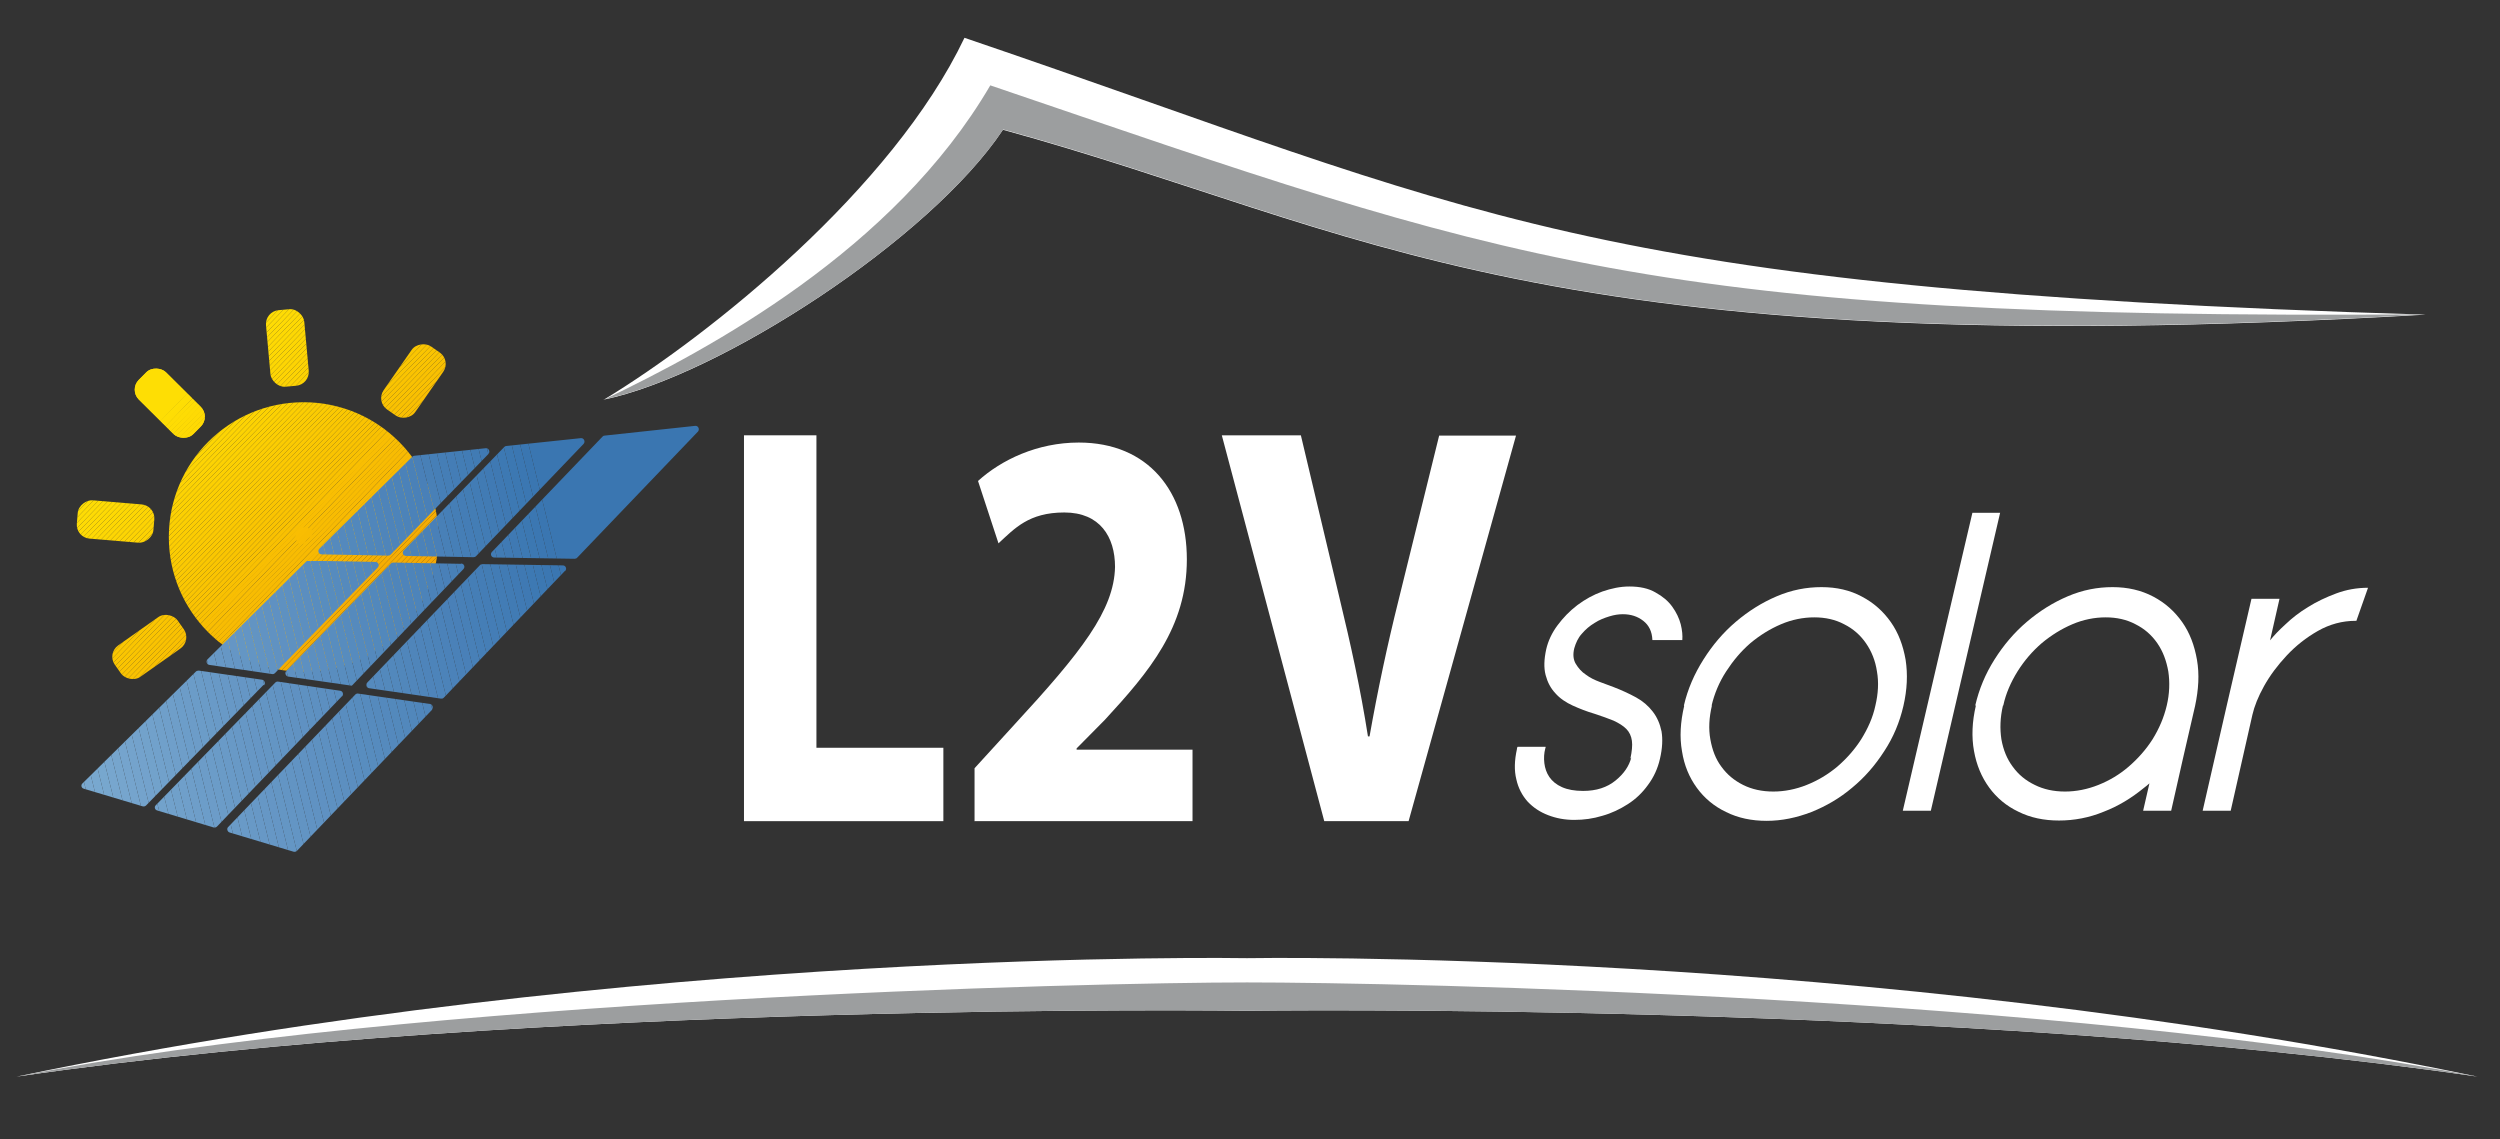<?xml version="1.0" encoding="UTF-8"?>
<svg xmlns="http://www.w3.org/2000/svg" xmlns:xlink="http://www.w3.org/1999/xlink" id="Calque_1" version="1.1" viewBox="0 0 793.7 361.7">
  <rect x="0" y="0" width="793.7" height="361.7" fill="#333333" stroke="none"/>
  <defs>
    <style>
      .st0 {
        fill: #f39a04;
      }

      .st1 {
        fill: #f8b702;
      }

      .st2 {
        fill: #f29904;
      }

      .st3 {
        clip-path: url(#clippath-21);
      }

      .st4 {
        fill: #fedd04;
      }

      .st5 {
        fill: #fbca02;
      }

      .st6 {
        clip-path: url(#clippath-6);
      }

      .st7 {
        clip-path: url(#clippath-7);
      }

      .st8 {
        clip-path: url(#clippath-17);
      }

      .st9 {
        fill: #78a8cf;
      }

      .st10 {
        clip-path: url(#clippath-15);
      }

      .st11 {
        fill: #4b82b9;
      }

      .st12 {
        fill: #f6af02;
      }

      .st13 {
        fill: #fdd703;
      }

      .st14 {
        fill: #6c9cc8;
      }

      .st15 {
        fill: #467fb7;
      }

      .st16 {
        clip-path: url(#clippath-18);
      }

      .st17 {
        clip-path: url(#clippath-4);
      }

      .st18 {
        fill: #5e91c1;
      }

      .st19 {
        fill: #f6b002;
      }

      .st20 {
        fill: #77a6ce;
      }

      .st21 {
        fill: #fac301;
      }

      .st22 {
        fill: #f6b102;
      }

      .st23 {
        fill: #6798c6;
      }

      .st24 {
        fill: #f8b802;
      }

      .st25 {
        fill: #4980b8;
      }

      .st26 {
        fill: #558abd;
      }

      .st27 {
        fill: #fac701;
      }

      .st28 {
        fill: #73a2cc;
      }

      .st29 {
        fill: #fac501;
      }

      .st30 {
        fill: #4880b7;
      }

      .st31 {
        fill: #f7b202;
      }

      .st32 {
        fill: #f29605;
      }

      .st33 {
        fill: #f6ac02;
      }

      .st34 {
        fill: #6f9fca;
      }

      .st35 {
        fill: #76a5cd;
      }

      .st36 {
        clip-path: url(#clippath-9);
      }

      .st37 {
        fill: #5489bd;
      }

      .st38 {
        clip-path: url(#clippath-10);
      }

      .st39 {
        fill: #417bb4;
      }

      .st40 {
        fill: #f29705;
      }

      .st41, .st42 {
        fill: #fff;
      }

      .st43 {
        fill: #6697c5;
      }

      .st44 {
        fill: #f9bd02;
      }

      .st45 {
        fill: #fedb04;
      }

      .st46 {
        fill: #6c9dc9;
      }

      .st47 {
        fill: #f9c101;
      }

      .st48 {
        fill: #7baad0;
      }

      .st49 {
        fill: #9c9e9f;
      }

      .st49, .st42 {
        fill-rule: evenodd;
      }

      .st50 {
        fill: #f5a803;
      }

      .st51 {
        fill: #4a81b8;
      }

      .st52 {
        fill: #457eb6;
      }

      .st53 {
        fill: #578cbe;
      }

      .st54 {
        fill: #fcd202;
      }

      .st55 {
        fill: #3d79b3;
      }

      .st56 {
        fill: #f29505;
      }

      .st57 {
        clip-path: url(#clippath-11);
      }

      .st58 {
        fill: #5288bc;
      }

      .st59 {
        fill: #699ac7;
      }

      .st60 {
        fill: #f3a004;
      }

      .st61 {
        fill: none;
      }

      .st62 {
        fill: #71a1cb;
      }

      .st63 {
        fill: #75a4cd;
      }

      .st64 {
        fill: #f39f04;
      }

      .st65 {
        fill: #6e9ec9;
      }

      .st66 {
        fill: #fdd303;
      }

      .st67 {
        fill: #f8b902;
      }

      .st68 {
        fill: #588dbf;
      }

      .st69 {
        fill: #fcd102;
      }

      .st70 {
        clip-path: url(#clippath-1);
      }

      .st71 {
        fill: #fed903;
      }

      .st72 {
        fill: #5389bc;
      }

      .st73 {
        fill: #f5a903;
      }

      .st74 {
        fill: #fcce02;
      }

      .st75 {
        fill: #f9bf01;
      }

      .st76 {
        fill: #f4a303;
      }

      .st77 {
        clip-path: url(#clippath-5);
      }

      .st78 {
        clip-path: url(#clippath-20);
      }

      .st79 {
        fill: #6b9cc8;
      }

      .st80 {
        fill: #fbc801;
      }

      .st81 {
        clip-path: url(#clippath-8);
      }

      .st82 {
        fill: #f5aa03;
      }

      .st83 {
        fill: #f6ae02;
      }

      .st84 {
        fill: #f7b302;
      }

      .st85 {
        fill: #5f91c2;
      }

      .st86 {
        fill: #f4a503;
      }

      .st87 {
        fill: #f4a204;
      }

      .st88 {
        fill: #70a0ca;
      }

      .st89 {
        fill: #6496c4;
      }

      .st90 {
        fill: #f4a603;
      }

      .st91 {
        fill: #6294c3;
      }

      .st92 {
        fill: #f7b702;
      }

      .st93 {
        clip-path: url(#clippath-3);
      }

      .st94 {
        fill: #6a9bc7;
      }

      .st95 {
        fill: #6193c3;
      }

      .st96 {
        fill: #568bbe;
      }

      .st97 {
        fill: #fac601;
      }

      .st98 {
        fill: #6899c6;
      }

      .st99 {
        clip-path: url(#clippath-12);
      }

      .st100 {
        fill: #f39c04;
      }

      .st101 {
        clip-path: url(#clippath-14);
      }

      .st102 {
        fill: #3c78b2;
      }

      .st103 {
        fill: #f39d04;
      }

      .st104 {
        clip-path: url(#clippath-19);
      }

      .st105 {
        fill: #f39b04;
      }

      .st106 {
        fill: #f39e04;
      }

      .st107 {
        fill: #fbc902;
      }

      .st108 {
        fill: #6596c5;
      }

      .st109 {
        fill: #5c8fc0;
      }

      .st110 {
        fill: #4f85ba;
      }

      .st111 {
        fill: #6395c4;
      }

      .st112 {
        fill: #f9c001;
      }

      .st113 {
        fill: #f8ba02;
      }

      .st114 {
        fill: #5d90c1;
      }

      .st115 {
        fill: #7aa9cf;
      }

      .st116 {
        fill: #3f79b3;
      }

      .st117 {
        fill: #f29905;
      }

      .st118 {
        fill: #fbcc02;
      }

      .st119 {
        fill: #f9be02;
      }

      .st120 {
        fill: #72a2cb;
      }

      .st121 {
        fill: #79a8cf;
      }

      .st122 {
        fill: #598dbf;
      }

      .st123 {
        fill: #447db6;
      }

      .st124 {
        fill: #fac401;
      }

      .st125 {
        fill: #fcd303;
      }

      .st126 {
        fill: #f4a403;
      }

      .st127 {
        fill: #fede04;
      }

      .st128 {
        fill: #427cb5;
      }

      .st129 {
        fill: #5187bb;
      }

      .st130 {
        fill: #4e84ba;
      }

      .st131 {
        fill: #fccd02;
      }

      .st132 {
        fill: #3a76b1;
      }

      .st133 {
        fill: #fedc04;
      }

      .st134 {
        fill: #4d84ba;
      }

      .st135 {
        fill: #74a3cc;
      }

      .st136 {
        fill: #6092c2;
      }

      .st137 {
        fill: #f4a104;
      }

      .st138 {
        fill: #77a7ce;
      }

      .st139 {
        clip-path: url(#clippath-16);
      }

      .st140 {
        fill: #fbcd02;
      }

      .st141 {
        clip-path: url(#clippath-2);
      }

      .st142 {
        fill: #407ab4;
      }

      .st143 {
        fill: #fdd603;
      }

      .st144 {
        fill: #4c83b9;
      }

      .st145 {
        fill: #f7b602;
      }

      .st146 {
        clip-path: url(#clippath-13);
      }

      .st147 {
        fill: #fcd002;
      }

      .st148 {
        fill: #f4a004;
      }

      .st149 {
        fill: #f5ab02;
      }

      .st150 {
        fill: #feda04;
      }

      .st151 {
        fill: #f7b502;
      }

      .st152 {
        fill: #f4a304;
      }

      .st153 {
        fill: #f8bc02;
      }

      .st154 {
        fill: #f9c201;
      }

      .st155 {
        fill: #f5a703;
      }

      .st156 {
        fill: #f29805;
      }

      .st157 {
        fill: #fdd503;
      }

      .st158 {
        fill: #5b8ec0;
      }

      .st159 {
        clip-path: url(#clippath);
      }

      .st160 {
        fill: #f8bb02;
      }

      .st161 {
        fill: #fdd803;
      }

      .st162 {
        fill: #5086bb;
      }

      .st163 {
        fill: #437db5;
      }

      .st164 {
        fill: #fccf02;
      }

      .st165 {
        fill: #fbcb02;
      }

      .st166 {
        fill: #fdd403;
      }

      .st167 {
        fill: #f6ad02;
      }

      .st168 {
        fill: #f7b402;
      }

      .st169 {
        fill: #3b77b2;
      }
    </style>
    <clipPath id="clippath">
      <circle class="st61" cx="96.4" cy="170.5" r="42.8"></circle>
    </clipPath>
    <clipPath id="clippath-1">
      <rect class="st61" x="47.9" y="115.7" width="12.2" height="24.4" rx="4.4" ry="4.4" transform="translate(-74.9 76.2) rotate(-45.2)"></rect>
    </clipPath>
    <clipPath id="clippath-2">
      <circle class="st61" cx="95.7" cy="169.3" r="1.5"></circle>
    </clipPath>
    <clipPath id="clippath-3">
      <rect class="st61" x="85.2" y="98.2" width="12.2" height="24.4" rx="4.4" ry="4.4" transform="translate(-9.7 8.8) rotate(-5.2)"></rect>
    </clipPath>
    <clipPath id="clippath-4">
      <circle class="st61" cx="96.7" cy="168.9" r="1.5"></circle>
    </clipPath>
    <clipPath id="clippath-5">
      <rect class="st61" x="119" y="114.8" width="24.4" height="12.2" rx="4.4" ry="4.4" transform="translate(-42.9 159.7) rotate(-55.2)"></rect>
    </clipPath>
    <clipPath id="clippath-6">
      <circle class="st61" cx="97.7" cy="169.2" r="1.5"></circle>
    </clipPath>
    <clipPath id="clippath-7">
      <rect class="st61" x="35.3" y="199.1" width="24.4" height="12.2" rx="4.4" ry="4.4" transform="translate(-109.7 65.1) rotate(-35.2)"></rect>
    </clipPath>
    <clipPath id="clippath-8">
      <circle class="st61" cx="95.6" cy="171.3" r="1.5"></circle>
    </clipPath>
    <clipPath id="clippath-9">
      <rect class="st61" x="30.6" y="153.2" width="12.2" height="24.4" rx="4.4" ry="4.4" transform="translate(-131.2 188.3) rotate(-85.2)"></rect>
    </clipPath>
    <clipPath id="clippath-10">
      <circle class="st61" cx="95.3" cy="170.3" r="1.5"></circle>
    </clipPath>
    <clipPath id="clippath-11">
      <rect class="st61" x="47.9" y="115.7" width="12.2" height="24.4" rx="4.4" ry="4.4" transform="translate(-74.9 76.2) rotate(-45.2)"></rect>
    </clipPath>
    <clipPath id="clippath-12">
      <circle class="st61" cx="95.7" cy="169.3" r="1.5"></circle>
    </clipPath>
    <clipPath id="clippath-13">
      <path class="st61" d="M83.7,217.4l-37.3,38.3c-.3.3-.7.4-1.1.3l-18.7-5.6c-.8-.2-1-1.2-.4-1.7l36-35.5c.2-.2.6-.3.9-.3l20.1,2.9c.8.1,1.2,1.2.6,1.8Z"></path>
    </clipPath>
    <clipPath id="clippath-14">
      <path class="st61" d="M108.6,221l-39.7,41.4c-.3.3-.7.4-1.1.3l-17.9-5.4c-.8-.2-1-1.2-.4-1.7l37.9-38.9c.2-.2.6-.4.9-.3l19.7,2.9c.8.1,1.2,1.1.6,1.8Z"></path>
    </clipPath>
    <clipPath id="clippath-15">
      <path class="st61" d="M137.3,225.2l-43,44.9c-.3.3-.7.4-1.1.3l-20.3-6.1c-.7-.2-1-1.2-.5-1.7l40.4-42.1c.2-.2.6-.4.9-.3l22.8,3.3c.8.1,1.2,1.1.6,1.8Z"></path>
    </clipPath>
    <clipPath id="clippath-16">
      <path class="st61" d="M179.3,181.3l-38.4,40.2c-.2.2-.6.4-.9.3l-22.8-3.3c-.8-.1-1.2-1.1-.6-1.8l35.8-37.3c.2-.2.5-.3.8-.3l25.5.4c.9,0,1.4,1.1.7,1.8Z"></path>
    </clipPath>
    <clipPath id="clippath-17">
      <path class="st61" d="M146.4,178.9c.9,0,1.4,1.1.7,1.8l-35.4,37h0l-20.2-2.9c-.8-.1-1.2-1.2-.6-1.8l33.2-34.1c.2-.2.5-.3.8-.3l21.5.4Z"></path>
    </clipPath>
    <clipPath id="clippath-18">
      <path class="st61" d="M221.6,137l-38.4,40.1c-.2.2-.5.3-.8.3l-25.5-.4c-.9,0-1.4-1.1-.7-1.8l35.1-36.6c.2-.2.4-.3.6-.3l28.8-3.1c1-.1,1.5,1.1.9,1.8Z"></path>
    </clipPath>
    <clipPath id="clippath-19">
      <path class="st61" d="M185.3,140.9l-34.2,35.7c-.2.2-.5.3-.8.3l-21.4-.4c-.9,0-1.4-1.1-.7-1.8l31.9-32.8c.2-.2.4-.3.6-.3l23.7-2.5c1-.1,1.5,1.1.9,1.8Z"></path>
    </clipPath>
    <clipPath id="clippath-20">
      <path class="st61" d="M155.1,144.1l-31.1,32c-.2.2-.5.3-.8.3l-21.1-.4c-.9,0-1.4-1.1-.7-1.8l29.5-29.2c.2-.2.4-.3.6-.3l22.7-2.4c1-.1,1.5,1.1.9,1.8Z"></path>
    </clipPath>
    <clipPath id="clippath-21">
      <path class="st61" d="M119.9,180.2l-32.6,33.5c-.2.2-.6.4-.9.3l-19.9-2.9c-.9-.1-1.2-1.2-.6-1.8l31.3-31c.2-.2.5-.3.8-.3l21.2.4c.9,0,1.4,1.1.7,1.8Z"></path>
    </clipPath>
  </defs>
  <g id="coeur_L2V">
    <g id="motif">
      <g>
        <g id="Texte">
          <g id="L">
            <path class="st41" d="M236.2,138.2h23v99.2h40.3v23.3h-63.3v-122.4Z"></path>
          </g>
          <g id="_x32_">
            <path class="st41" d="M309.4,260.6v-16.7l12.6-13.8c21.3-23.1,31.7-36.3,32-50.1,0-9.6-4.8-17.3-16.1-17.3s-15.8,5.1-20.9,9.8l-6.5-19.8c7.4-6.7,18.8-12.2,32-12.2,22.1,0,34.3,15.6,34.3,37.1s-11.9,35.6-26,50.9l-9,9.1v.4h36.8v22.7h-69.3Z"></path>
          </g>
          <g id="V">
            <path class="st41" d="M420.4,260.6l-32.5-122.4h25.1l12.3,51.8c3.5,14.5,6.6,28.5,9,43.8h.5c2.6-14.7,5.7-29.2,9.2-43.2l12.9-52.3h24.4l-34.1,122.4h-26.8Z"></path>
          </g>
          <g id="solar">
            <g id="r">
              <path class="st41" d="M747.8,197.1c-4.2,0-8.2,1.1-11.9,3.2-3.7,2.1-7,4.7-9.9,7.8-2.9,3.1-5.3,6.3-7.2,9.7-1.9,3.4-3.1,6.5-3.7,9.1-2.3,10.2-4.6,20.3-6.9,30.5-3.6,0-5.3,0-8.9,0,5.1-22.5,10.3-44.9,15.5-67.3,3.5,0,5.3,0,8.9,0-1.2,5.3-1.8,7.9-3,13.2,1.2-1.5,2.8-3.2,4.9-5.1,2.1-2,4.4-3.8,7.2-5.5,2.7-1.7,5.7-3.1,8.9-4.3,3.2-1.2,6.6-1.8,10.1-1.8-1.5,4.2-2.2,6.3-3.7,10.5Z"></path>
            </g>
            <g id="a">
              <path class="st41" d="M627.1,224c1.2-5.2,3.2-10,6.1-14.6,2.9-4.6,6.3-8.6,10.3-12,4-3.4,8.3-6.1,13-8.1,4.7-2,9.4-2.9,14.2-2.9,4.8,0,9.1,1,12.9,3,3.8,2,6.8,4.7,9.2,8.1,2.4,3.4,3.9,7.4,4.7,12,.8,4.6.5,9.4-.6,14.6-2.6,11.1-5.1,22.2-7.6,33.3-3.6,0-5.3,0-8.9,0,.8-3.5,1.2-5.2,2-8.7-.7.6-1,.9-1.7,1.4-3.9,3.2-8.1,5.8-12.8,7.6-4.6,1.9-9.4,2.8-14.2,2.8s-9.1-.9-12.9-2.8c-3.8-1.8-6.9-4.4-9.3-7.7-2.4-3.3-4-7.1-4.8-11.6-.8-4.4-.6-9.3.6-14.4ZM635.9,224c-.9,3.8-1,7.4-.5,10.7.6,3.4,1.8,6.3,3.6,8.7,1.8,2.5,4.1,4.4,7,5.8,2.8,1.4,6,2.1,9.6,2.1,3.5,0,7.1-.7,10.6-2.1,3.5-1.4,6.7-3.3,9.6-5.8,2.9-2.5,5.5-5.4,7.6-8.7,2.1-3.4,3.6-6.9,4.5-10.7.9-3.8,1-7.4.5-10.8-.6-3.4-1.7-6.4-3.5-9-1.8-2.6-4.1-4.6-6.9-6-2.8-1.5-6-2.2-9.5-2.2-3.5,0-7.1.7-10.6,2.2-3.5,1.5-6.7,3.5-9.7,6-3,2.6-5.5,5.5-7.7,9-2.1,3.4-3.7,7-4.5,10.8Z"></path>
            </g>
            <g id="l">
              <path class="st41" d="M626.2,162.8h8.8c-7.3,31.5-14.7,63-22,94.6-3.6,0-5.3,0-8.9,0,7.3-31.5,14.7-63,22.1-94.6Z"></path>
            </g>
            <g id="o">
              <path class="st41" d="M534.6,224c1.2-5.2,3.3-10,6.2-14.6,2.9-4.6,6.3-8.6,10.3-12,4-3.4,8.3-6.1,13-8.1,4.7-2,9.4-2.9,14.2-2.9,4.8,0,9.1,1,12.8,3,3.8,2,6.8,4.7,9.2,8.1,2.4,3.4,3.9,7.4,4.7,12,.7,4.6.5,9.4-.7,14.6-1.2,5.2-3.2,10-6.1,14.4-2.9,4.5-6.2,8.3-10.2,11.6-3.9,3.3-8.2,5.8-12.9,7.7-4.7,1.8-9.4,2.8-14.2,2.8s-9.1-.9-12.9-2.8c-3.8-1.8-6.9-4.4-9.3-7.7-2.4-3.3-4-7.1-4.7-11.6-.8-4.5-.5-9.3.7-14.4ZM543.5,224c-.9,3.8-1.1,7.4-.5,10.7.6,3.4,1.7,6.3,3.5,8.7,1.8,2.5,4.1,4.4,6.9,5.8,2.8,1.4,6,2.1,9.6,2.1,3.5,0,7.1-.7,10.6-2.1,3.5-1.4,6.7-3.3,9.7-5.8,2.9-2.5,5.5-5.4,7.6-8.7,2.1-3.4,3.7-6.9,4.5-10.7.9-3.8,1.1-7.4.5-10.8-.5-3.4-1.7-6.4-3.5-9-1.8-2.6-4.1-4.6-6.9-6-2.8-1.5-6-2.2-9.5-2.2-3.5,0-7.1.7-10.6,2.2-3.5,1.5-6.7,3.5-9.7,6-3,2.6-5.5,5.6-7.7,9-2.2,3.4-3.7,7-4.6,10.8Z"></path>
            </g>
            <g id="s">
              <path class="st41" d="M517.6,240.9c.5-2.3.7-4.2.5-5.7-.2-1.5-.8-2.8-1.8-3.8-1-1-2.3-1.8-4-2.6-1.7-.7-3.7-1.4-6.1-2.2-2.4-.7-4.7-1.6-6.9-2.6-2.2-1-4.1-2.3-5.5-3.9-1.5-1.6-2.5-3.5-3.1-5.8-.6-2.3-.5-5,.2-8.2.6-2.6,1.8-5.2,3.6-7.6,1.8-2.4,3.8-4.5,6.3-6.4,2.4-1.8,5.1-3.3,7.9-4.3,2.9-1,5.7-1.6,8.6-1.6,3.3,0,6.1.6,8.3,1.9,2.2,1.2,4,2.7,5.3,4.5,1.3,1.8,2.2,3.7,2.7,5.6.5,2,.6,3.6.5,5-3.8,0-5.7,0-9.5,0-.1-2.7-1.1-4.7-2.9-6.1-1.8-1.4-3.9-2.1-6.5-2.1-1.3,0-2.7.2-4.3.7-1.6.5-3.2,1.1-4.7,2.1-1.5.9-2.8,2-4,3.4-1.2,1.3-1.9,2.9-2.4,4.6-.5,2-.3,3.7.5,5,.8,1.3,1.8,2.5,3.2,3.4,1.3,1,2.8,1.7,4.4,2.3,1.6.6,3,1.1,4.3,1.6,2.6,1,5,2.1,7.2,3.3,2.2,1.2,3.9,2.7,5.3,4.5,1.4,1.8,2.3,3.9,2.8,6.3.4,2.4.3,5.3-.5,8.7-.7,3.1-2,5.9-3.8,8.3-1.8,2.5-3.9,4.5-6.4,6.1-2.5,1.6-5.2,2.9-8.1,3.7-2.9.9-5.9,1.3-8.9,1.3s-5.7-.5-8.3-1.5c-2.6-1-4.7-2.4-6.5-4.3-1.7-1.9-3-4.3-3.6-7.1-.7-2.8-.6-6,.2-9.6,0-.3,0-.4.2-.7,3.5,0,5.3,0,8.9,0,0,.2,0,.3-.1.5-.4,1.5-.5,3.1-.3,4.7.2,1.6.7,3.1,1.6,4.4.9,1.3,2.2,2.4,4,3.2,1.8.8,4,1.2,6.7,1.2,4.2,0,7.6-1.1,10.3-3.3,2.7-2.2,4.3-4.6,5-7.3Z"></path>
            </g>
          </g>
        </g>
        <g id="Trait">
          <path class="st42" d="M191.7,126.9c33.8-20.5,91.7-67,114.5-114.9,164,55.8,194.2,79.6,463.8,87.9-283,16.5-337-27.3-451.6-58.7-23,34.7-90,78.1-126.8,85.7Z"></path>
          <path class="st49" d="M191.7,126.9c33.3-15.9,92.1-47.4,122.7-99.8,164,55.8,208.8,74.5,455.7,72.7-283,16.5-337-27.3-451.6-58.7-23,34.7-90,78.1-126.8,85.7Z"></path>
        </g>
        <g id="Toit">
          <path class="st42" d="M395.9,304.2s-194.1-3.5-390.6,37.6c164.9-24.1,390.6-20.9,390.6-20.9,0,0,225.7-3.2,390.6,20.9-196.6-41.1-390.6-37.6-390.6-37.6Z"></path>
          <path class="st49" d="M395.9,311.9c-49.2,0-265.3,5.1-390.6,29.9,164.9-24.1,390.6-20.9,390.6-20.9,0,0,225.7-3.2,390.6,20.9-132.2-25.5-341.4-29.9-390.6-29.9Z"></path>
        </g>
        <g id="Logo">
          <g id="Soleil">
            <g class="st159">
              <polygon class="st127" points="57.9 127.7 53.6 132.2 53.6 127.7 57.9 127.7"></polygon>
              <polygon class="st127" points="59.6 127.7 53.6 133.8 53.6 132.2 57.9 127.7 59.6 127.7"></polygon>
              <polygon class="st4" points="61.2 127.7 53.6 135.5 53.6 133.8 59.6 127.7 61.2 127.7"></polygon>
              <polygon class="st133" points="62.8 127.7 53.6 137.1 53.6 135.5 61.2 127.7 62.8 127.7"></polygon>
              <polygon class="st133" points="64.4 127.7 53.6 138.8 53.6 137.1 62.8 127.7 64.4 127.7"></polygon>
              <polygon class="st45" points="66 127.7 53.6 140.4 53.6 138.8 64.4 127.7 66 127.7"></polygon>
              <polygon class="st150" points="67.6 127.7 53.6 142.1 53.6 140.4 66 127.7 67.6 127.7"></polygon>
              <polygon class="st150" points="69.2 127.7 53.6 143.8 53.6 142.1 67.6 127.7 69.2 127.7"></polygon>
              <polygon class="st71" points="70.8 127.7 53.6 145.4 53.6 143.8 69.2 127.7 70.8 127.7"></polygon>
              <polygon class="st71" points="72.4 127.7 53.6 147.1 53.6 145.4 70.8 127.7 72.4 127.7"></polygon>
              <polygon class="st161" points="74 127.7 53.6 148.7 53.6 147.1 72.4 127.7 74 127.7"></polygon>
              <polygon class="st13" points="75.6 127.7 53.6 150.4 53.6 148.7 74 127.7 75.6 127.7"></polygon>
              <polygon class="st13" points="77.2 127.7 53.6 152 53.6 150.4 75.6 127.7 77.2 127.7"></polygon>
              <polygon class="st143" points="78.8 127.7 53.6 153.7 53.6 152 77.2 127.7 78.8 127.7"></polygon>
              <polygon class="st157" points="80.4 127.7 53.6 155.3 53.6 153.7 78.8 127.7 80.4 127.7"></polygon>
              <polygon class="st157" points="82 127.7 53.6 157 53.6 155.3 80.4 127.7 82 127.7"></polygon>
              <polygon class="st166" points="83.6 127.7 53.6 158.7 53.6 157 82 127.7 83.6 127.7"></polygon>
              <polygon class="st66" points="85.2 127.7 53.6 160.3 53.6 158.7 83.6 127.7 85.2 127.7"></polygon>
              <polygon class="st125" points="86.8 127.7 53.6 162 53.6 160.3 85.2 127.7 86.8 127.7"></polygon>
              <polygon class="st54" points="88.4 127.7 53.6 163.6 53.6 162 86.8 127.7 88.4 127.7"></polygon>
              <polygon class="st69" points="90 127.7 53.6 165.3 53.6 163.6 88.4 127.7 90 127.7"></polygon>
              <polygon class="st69" points="91.7 127.7 53.6 166.9 53.6 165.3 90 127.7 91.7 127.7"></polygon>
              <polygon class="st147" points="93.3 127.7 53.6 168.6 53.6 166.9 91.7 127.7 93.3 127.7"></polygon>
              <polygon class="st164" points="94.9 127.7 53.6 170.2 53.6 168.6 93.3 127.7 94.9 127.7"></polygon>
              <polygon class="st164" points="96.5 127.7 53.6 171.9 53.6 170.2 94.9 127.7 96.5 127.7"></polygon>
              <polygon class="st74" points="98.1 127.7 53.6 173.6 53.6 171.9 96.5 127.7 98.1 127.7"></polygon>
              <polygon class="st131" points="99.7 127.7 53.6 175.2 53.6 173.6 98.1 127.7 99.7 127.7"></polygon>
              <polygon class="st140" points="101.3 127.7 53.6 176.9 53.6 175.2 99.7 127.7 101.3 127.7"></polygon>
              <polygon class="st118" points="102.9 127.7 53.6 178.5 53.6 176.9 101.3 127.7 102.9 127.7"></polygon>
              <polygon class="st165" points="104.5 127.7 53.6 180.2 53.6 178.5 102.9 127.7 104.5 127.7"></polygon>
              <polygon class="st165" points="106.1 127.7 53.6 181.8 53.6 180.2 104.5 127.7 106.1 127.7"></polygon>
              <polygon class="st5" points="107.7 127.7 53.6 183.5 53.6 181.8 106.1 127.7 107.7 127.7"></polygon>
              <polygon class="st107" points="109.3 127.7 53.6 185.2 53.6 183.5 107.7 127.7 109.3 127.7"></polygon>
              <polygon class="st107" points="110.9 127.7 53.6 186.8 53.6 185.2 109.3 127.7 110.9 127.7"></polygon>
              <polygon class="st80" points="112.5 127.7 53.6 188.5 53.6 186.8 110.9 127.7 112.5 127.7"></polygon>
              <polygon class="st27" points="114.1 127.7 53.6 190.1 53.6 188.5 112.5 127.7 114.1 127.7"></polygon>
              <polygon class="st27" points="115.7 127.7 53.6 191.8 53.6 190.1 114.1 127.7 115.7 127.7"></polygon>
              <polygon class="st97" points="117.3 127.7 53.6 193.4 53.6 191.8 115.7 127.7 117.3 127.7"></polygon>
              <polygon class="st29" points="118.9 127.7 53.6 195.1 53.6 193.4 117.3 127.7 118.9 127.7"></polygon>
              <polygon class="st29" points="120.5 127.7 53.6 196.7 53.6 195.1 118.9 127.7 120.5 127.7"></polygon>
              <polygon class="st124" points="122.2 127.7 53.6 198.4 53.6 196.7 120.5 127.7 122.2 127.7"></polygon>
              <polygon class="st21" points="123.8 127.7 53.6 200.1 53.6 198.4 122.2 127.7 123.8 127.7"></polygon>
              <polygon class="st21" points="125.4 127.7 53.6 201.7 53.6 200.1 123.8 127.7 125.4 127.7"></polygon>
              <polygon class="st154" points="127 127.7 54.1 202.9 53.6 202.4 53.6 201.7 125.4 127.7 127 127.7"></polygon>
              <polygon class="st47" points="128 127.7 128.3 128 54.9 203.7 54.1 202.9 127 127.7 128 127.7"></polygon>
              <rect class="st47" x="39.3" y="165.7" width="105.4" height="1.2" transform="translate(-91.4 116.6) rotate(-45.9)"></rect>
              <rect class="st112" x="40.1" y="166.5" width="105.4" height="1.2" transform="translate(-91.7 117.4) rotate(-45.9)"></rect>
              <rect class="st75" x="41" y="167.3" width="105.4" height="1.2" transform="translate(-92 118.3) rotate(-45.9)"></rect>
              <rect class="st119" x="41.8" y="168.1" width="105.4" height="1.2" transform="translate(-92.4 119.1) rotate(-45.9)"></rect>
              <rect class="st119" x="42.6" y="168.9" width="105.4" height="1.2" transform="translate(-92.7 119.9) rotate(-45.9)"></rect>
              <rect class="st44" x="43.4" y="169.7" width="105.4" height="1.2" transform="translate(-93 120.8) rotate(-45.9)"></rect>
              <rect class="st153" x="44.3" y="170.5" width="105.4" height="1.2" transform="translate(-93.3 121.6) rotate(-45.9)"></rect>
              <rect class="st153" x="45.1" y="171.3" width="105.4" height="1.2" transform="translate(-93.7 122.5) rotate(-45.9)"></rect>
              <rect class="st160" x="45.9" y="172.1" width="105.4" height="1.2" transform="translate(-94 123.3) rotate(-45.9)"></rect>
              <rect class="st113" x="46.7" y="172.9" width="105.4" height="1.2" transform="translate(-94.3 124.1) rotate(-45.9)"></rect>
              <rect class="st113" x="47.6" y="173.7" width="105.4" height="1.2" transform="translate(-94.6 125) rotate(-45.9)"></rect>
              <rect class="st67" x="48.4" y="174.5" width="105.4" height="1.2" transform="translate(-95 125.8) rotate(-45.9)"></rect>
              <polygon class="st24" points="138.2 137.6 139 138.4 66.4 213.3 64.9 213.3 64.8 213.3 138.2 137.6"></polygon>
              <polygon class="st1" points="139 138.4 139.2 138.6 139.2 139.9 68 213.3 66.4 213.3 139 138.4"></polygon>
              <polygon class="st92" points="139.2 141.5 69.6 213.3 68 213.3 139.2 139.9 139.2 141.5"></polygon>
              <polygon class="st145" points="139.2 143.2 71.2 213.3 69.6 213.3 139.2 141.5 139.2 143.2"></polygon>
              <polygon class="st151" points="139.2 144.8 72.8 213.3 71.2 213.3 139.2 143.2 139.2 144.8"></polygon>
              <polygon class="st151" points="139.2 146.5 74.4 213.3 72.8 213.3 139.2 144.8 139.2 146.5"></polygon>
              <polygon class="st168" points="139.2 148.1 76 213.3 74.4 213.3 139.2 146.5 139.2 148.1"></polygon>
              <polygon class="st84" points="139.2 149.8 77.7 213.3 76 213.3 139.2 148.1 139.2 149.8"></polygon>
              <polygon class="st31" points="139.2 151.5 79.3 213.3 77.7 213.3 139.2 149.8 139.2 151.5"></polygon>
              <polygon class="st31" points="139.2 153.1 80.9 213.3 79.3 213.3 139.2 151.5 139.2 153.1"></polygon>
              <polygon class="st22" points="139.2 154.8 82.5 213.3 80.9 213.3 139.2 153.1 139.2 154.8"></polygon>
              <polygon class="st19" points="139.2 156.4 84.1 213.3 82.5 213.3 139.2 154.8 139.2 156.4"></polygon>
              <polygon class="st19" points="139.2 158.1 85.7 213.3 84.1 213.3 139.2 156.4 139.2 158.1"></polygon>
              <polygon class="st12" points="139.2 159.7 87.3 213.3 85.7 213.3 139.2 158.1 139.2 159.7"></polygon>
              <polygon class="st83" points="139.2 161.4 88.9 213.3 87.3 213.3 139.2 159.7 139.2 161.4"></polygon>
              <polygon class="st167" points="139.2 163 90.5 213.3 88.9 213.3 139.2 161.4 139.2 163"></polygon>
              <polygon class="st167" points="139.2 164.7 92.1 213.3 90.5 213.3 139.2 163 139.2 164.7"></polygon>
              <polygon class="st33" points="139.2 166.4 93.7 213.3 92.1 213.3 139.2 164.7 139.2 166.4"></polygon>
              <polygon class="st149" points="139.2 168 95.3 213.3 93.7 213.3 139.2 166.4 139.2 168"></polygon>
              <polygon class="st82" points="139.2 169.7 96.9 213.3 95.3 213.3 139.2 168 139.2 169.7"></polygon>
              <polygon class="st82" points="139.2 171.3 98.5 213.3 96.9 213.3 139.2 169.7 139.2 171.3"></polygon>
              <polygon class="st73" points="139.2 173 100.1 213.3 98.5 213.3 139.2 171.3 139.2 173"></polygon>
              <polygon class="st50" points="139.2 174.6 101.7 213.3 100.1 213.3 139.2 173 139.2 174.6"></polygon>
              <polygon class="st155" points="139.2 176.3 103.3 213.3 101.7 213.3 139.2 174.6 139.2 176.3"></polygon>
              <polygon class="st155" points="139.2 177.9 104.9 213.3 103.3 213.3 139.2 176.3 139.2 177.9"></polygon>
              <polygon class="st90" points="139.2 179.6 106.5 213.3 104.9 213.3 139.2 177.9 139.2 179.6"></polygon>
              <polygon class="st86" points="139.2 181.3 108.1 213.3 106.5 213.3 139.2 179.6 139.2 181.3"></polygon>
              <polygon class="st126" points="139.2 182.9 109.8 213.3 108.1 213.3 139.2 181.3 139.2 182.9"></polygon>
              <polygon class="st76" points="139.2 184.6 111.4 213.3 109.8 213.3 139.2 182.9 139.2 184.6"></polygon>
              <polygon class="st152" points="139.2 186.2 113 213.3 111.4 213.3 139.2 184.6 139.2 186.2"></polygon>
              <polygon class="st87" points="139.2 187.9 114.6 213.3 113 213.3 139.2 186.2 139.2 187.9"></polygon>
              <polygon class="st137" points="139.2 189.5 116.2 213.3 114.6 213.3 139.2 187.9 139.2 189.5"></polygon>
              <polygon class="st148" points="139.2 191.2 117.8 213.3 116.2 213.3 139.2 189.5 139.2 191.2"></polygon>
              <polygon class="st60" points="139.2 192.8 119.4 213.3 117.8 213.3 139.2 191.2 139.2 192.8"></polygon>
              <polygon class="st64" points="139.2 194.5 121 213.3 119.4 213.3 139.2 192.8 139.2 194.5"></polygon>
              <polygon class="st106" points="139.2 196.2 122.6 213.3 121 213.3 139.2 194.5 139.2 196.2"></polygon>
              <polygon class="st103" points="139.2 197.8 124.2 213.3 122.6 213.3 139.2 196.2 139.2 197.8"></polygon>
              <polygon class="st103" points="139.2 199.5 125.8 213.3 124.2 213.3 139.2 197.8 139.2 199.5"></polygon>
              <polygon class="st100" points="139.2 201.1 127.4 213.3 125.8 213.3 139.2 199.5 139.2 201.1"></polygon>
              <polygon class="st105" points="139.2 202.8 129 213.3 127.4 213.3 139.2 201.1 139.2 202.8"></polygon>
              <polygon class="st0" points="139.2 204.4 130.6 213.3 129 213.3 139.2 202.8 139.2 204.4"></polygon>
              <polygon class="st2" points="139.2 206.1 132.2 213.3 130.6 213.3 139.2 204.4 139.2 206.1"></polygon>
              <polygon class="st117" points="139.2 207.7 133.8 213.3 132.2 213.3 139.2 206.1 139.2 207.7"></polygon>
              <polygon class="st156" points="139.2 209.4 135.4 213.3 133.8 213.3 139.2 207.7 139.2 209.4"></polygon>
              <polygon class="st40" points="139.2 211.1 137 213.3 135.4 213.3 139.2 209.4 139.2 211.1"></polygon>
              <polygon class="st32" points="139.2 212.7 138.6 213.3 137 213.3 139.2 211.1 139.2 212.7"></polygon>
              <polygon class="st56" points="138.6 213.3 139.2 212.7 139.2 213.3 138.6 213.3"></polygon>
            </g>
            <g>
              <g>
                <g class="st70">
                  <polygon class="st127" points="58.9 116.4 63.4 120.8 47.1 137.6 42.4 133.1 42.4 116.4 58.9 116.4"></polygon>
                  <rect class="st127" x="43.9" y="129" width="23.5" height="1.2" transform="translate(-76.1 79.4) rotate(-45.9)"></rect>
                  <rect class="st4" x="44.8" y="129.8" width="23.5" height="1.2" transform="translate(-76.5 80.2) rotate(-45.9)"></rect>
                  <polygon class="st133" points="65.1 122.4 65.6 122.9 65.6 123.5 50.1 139.5 49 139.5 48.8 139.2 65.1 122.4"></polygon>
                  <polygon class="st133" points="65.6 125.2 51.7 139.5 50.1 139.5 65.6 123.5 65.6 125.2"></polygon>
                  <polygon class="st45" points="65.6 126.8 53.3 139.5 51.7 139.5 65.6 125.2 65.6 126.8"></polygon>
                  <polygon class="st150" points="65.6 128.5 54.9 139.5 53.3 139.5 65.6 126.8 65.6 128.5"></polygon>
                  <polygon class="st150" points="65.6 130.2 56.5 139.5 54.9 139.5 65.6 128.5 65.6 130.2"></polygon>
                  <polygon class="st71" points="65.6 131.8 58.1 139.5 56.5 139.5 65.6 130.2 65.6 131.8"></polygon>
                  <polygon class="st71" points="65.6 133.5 59.7 139.5 58.1 139.5 65.6 131.8 65.6 133.5"></polygon>
                  <polygon class="st161" points="65.6 135.1 61.3 139.5 59.7 139.5 65.6 133.5 65.6 135.1"></polygon>
                  <polygon class="st13" points="65.6 136.8 62.9 139.5 61.3 139.5 65.6 135.1 65.6 136.8"></polygon>
                  <polygon class="st13" points="65.6 138.4 64.5 139.5 62.9 139.5 65.6 136.8 65.6 138.4"></polygon>
                  <polygon class="st143" points="64.5 139.5 65.6 138.4 65.6 139.5 64.5 139.5"></polygon>
                </g>
                <g class="st141">
                  <polygon class="st119" points="95 167.7 94 168.7 94 167.7 95 167.7"></polygon>
                  <polygon class="st119" points="96.6 167.7 94 170.3 94 168.7 95 167.7 96.6 167.7"></polygon>
                  <polygon class="st44" points="97.4 168.5 95 171 94 171 94 170.3 96.6 167.7 97.4 167.7 97.4 168.5"></polygon>
                  <polygon class="st153" points="97.4 170.2 96.6 171 95 171 97.4 168.5 97.4 170.2"></polygon>
                  <polygon class="st153" points="96.6 171 97.4 170.2 97.4 171 96.6 171"></polygon>
                </g>
              </g>
              <g>
                <g class="st93">
                  <polygon class="st127" points="85.7 97.8 84.3 99.3 84.3 97.8 85.7 97.8"></polygon>
                  <polygon class="st127" points="87.3 97.8 84.3 100.9 84.3 99.3 85.7 97.8 87.3 97.8"></polygon>
                  <polygon class="st4" points="88.9 97.8 84.3 102.6 84.3 100.9 87.3 97.8 88.9 97.8"></polygon>
                  <polygon class="st133" points="90.5 97.8 84.3 104.2 84.3 102.6 88.9 97.8 90.5 97.8"></polygon>
                  <polygon class="st133" points="92.1 97.8 84.3 105.9 84.3 104.2 90.5 97.8 92.1 97.8"></polygon>
                  <polygon class="st45" points="93.7 97.8 84.3 107.6 84.3 105.9 92.1 97.8 93.7 97.8"></polygon>
                  <polygon class="st150" points="95.3 97.8 84.3 109.2 84.3 107.6 93.7 97.8 95.3 97.8"></polygon>
                  <polygon class="st150" points="96.9 97.8 84.3 110.9 84.3 109.2 95.3 97.8 96.9 97.8"></polygon>
                  <polygon class="st71" points="98.3 98.1 84.3 112.5 84.3 110.9 96.9 97.8 98.3 97.8 98.3 98.1"></polygon>
                  <polygon class="st71" points="98.3 99.7 84.3 114.2 84.3 112.5 98.3 98.1 98.3 99.7"></polygon>
                  <polygon class="st161" points="98.3 101.4 84.3 115.8 84.3 114.2 98.3 99.7 98.3 101.4"></polygon>
                  <polygon class="st13" points="98.3 103 84.3 117.5 84.3 115.8 98.3 101.4 98.3 103"></polygon>
                  <polygon class="st13" points="98.3 104.7 84.3 119.1 84.3 117.5 98.3 103 98.3 104.7"></polygon>
                  <polygon class="st143" points="98.3 106.3 84.3 120.8 84.3 119.1 98.3 104.7 98.3 106.3"></polygon>
                  <polygon class="st157" points="98.3 108 84.3 122.5 84.3 120.8 98.3 106.3 98.3 108"></polygon>
                  <polygon class="st157" points="98.3 109.6 85.4 122.9 84.3 122.9 84.3 122.5 98.3 108 98.3 109.6"></polygon>
                  <polygon class="st166" points="98.3 111.3 87.1 122.9 85.4 122.9 98.3 109.6 98.3 111.3"></polygon>
                  <polygon class="st66" points="98.3 113 88.7 122.9 87.1 122.9 98.3 111.3 98.3 113"></polygon>
                  <polygon class="st125" points="98.3 114.6 90.3 122.9 88.7 122.9 98.3 113 98.3 114.6"></polygon>
                  <polygon class="st54" points="98.3 116.3 91.9 122.9 90.3 122.9 98.3 114.6 98.3 116.3"></polygon>
                  <polygon class="st69" points="98.3 117.9 93.5 122.9 91.9 122.9 98.3 116.3 98.3 117.9"></polygon>
                  <polygon class="st69" points="98.3 119.6 95.1 122.9 93.5 122.9 98.3 117.9 98.3 119.6"></polygon>
                  <polygon class="st147" points="98.3 121.2 96.7 122.9 95.1 122.9 98.3 119.6 98.3 121.2"></polygon>
                  <polygon class="st164" points="98.3 122.9 98.3 122.9 96.7 122.9 98.3 121.2 98.3 122.9"></polygon>
                  <polygon class="st164" points="98.3 122.9 98.3 122.9 98.3 122.9 98.3 122.9"></polygon>
                </g>
                <g class="st17">
                  <polygon class="st119" points="95.4 167.3 95.1 167.6 95.1 167.3 95.4 167.3"></polygon>
                  <polygon class="st119" points="97 167.3 95.1 169.3 95.1 167.6 95.4 167.3 97 167.3"></polygon>
                  <polygon class="st44" points="98.3 167.6 95.5 170.5 95.1 170.5 95.1 169.3 97 167.3 98.3 167.3 98.3 167.6"></polygon>
                  <polygon class="st153" points="98.3 169.3 97.1 170.5 95.5 170.5 98.3 167.6 98.3 169.3"></polygon>
                  <polygon class="st153" points="97.1 170.5 98.3 169.3 98.3 170.5 97.1 170.5"></polygon>
                </g>
              </g>
              <g>
                <g class="st77">
                  <polygon class="st165" points="121.9 108.5 120.3 110.1 120.3 108.5 121.9 108.5"></polygon>
                  <polygon class="st165" points="123.5 108.5 120.3 111.8 120.3 110.1 121.9 108.5 123.5 108.5"></polygon>
                  <polygon class="st5" points="125.1 108.5 120.3 113.4 120.3 111.8 123.5 108.5 125.1 108.5"></polygon>
                  <polygon class="st107" points="126.7 108.5 120.3 115.1 120.3 113.4 125.1 108.5 126.7 108.5"></polygon>
                  <polygon class="st107" points="128.3 108.5 120.3 116.7 120.3 115.1 126.7 108.5 128.3 108.5"></polygon>
                  <polygon class="st80" points="129.9 108.5 120.3 118.4 120.3 116.7 128.3 108.5 129.9 108.5"></polygon>
                  <polygon class="st27" points="131.5 108.5 120.3 120 120.3 118.4 129.9 108.5 131.5 108.5"></polygon>
                  <polygon class="st27" points="133.1 108.5 120.3 121.7 120.3 120 131.5 108.5 133.1 108.5"></polygon>
                  <polygon class="st97" points="134.7 108.5 120.3 123.4 120.3 121.7 133.1 108.5 134.7 108.5"></polygon>
                  <polygon class="st29" points="136.4 108.5 120.3 125 120.3 123.4 134.7 108.5 136.4 108.5"></polygon>
                  <polygon class="st29" points="138 108.5 120.3 126.7 120.3 125 136.4 108.5 138 108.5"></polygon>
                  <polygon class="st124" points="139.6 108.5 120.3 128.3 120.3 126.7 138 108.5 139.6 108.5"></polygon>
                  <polygon class="st21" points="141.2 108.5 120.3 130 120.3 128.3 139.6 108.5 141.2 108.5"></polygon>
                  <polygon class="st21" points="142 109.2 120.3 131.6 120.3 130 141.2 108.5 142 108.5 142 109.2"></polygon>
                  <polygon class="st154" points="142 110.9 120.3 133.3 120.3 133.3 120.3 131.6 142 109.2 142 110.9"></polygon>
                  <polygon class="st47" points="142 112.5 121.9 133.3 120.3 133.3 142 110.9 142 112.5"></polygon>
                  <polygon class="st47" points="142 114.2 123.6 133.3 121.9 133.3 142 112.5 142 114.2"></polygon>
                  <polygon class="st112" points="142 115.9 125.2 133.3 123.6 133.3 142 114.2 142 115.9"></polygon>
                  <polygon class="st75" points="142 117.5 126.8 133.3 125.2 133.3 142 115.9 142 117.5"></polygon>
                  <polygon class="st119" points="142 119.2 128.4 133.3 126.8 133.3 142 117.5 142 119.2"></polygon>
                  <polygon class="st119" points="142 120.8 130 133.3 128.4 133.3 142 119.2 142 120.8"></polygon>
                  <polygon class="st44" points="142 122.5 131.6 133.3 130 133.3 142 120.8 142 122.5"></polygon>
                  <polygon class="st153" points="142 124.1 133.2 133.3 131.6 133.3 142 122.5 142 124.1"></polygon>
                  <polygon class="st153" points="142 125.8 134.8 133.3 133.2 133.3 142 124.1 142 125.8"></polygon>
                  <polygon class="st160" points="142 127.4 136.4 133.3 134.8 133.3 142 125.8 142 127.4"></polygon>
                  <polygon class="st113" points="142 129.1 138 133.3 136.4 133.3 142 127.4 142 129.1"></polygon>
                  <polygon class="st113" points="142 130.8 139.6 133.3 138 133.3 142 129.1 142 130.8"></polygon>
                  <polygon class="st67" points="142 132.4 141.2 133.3 139.6 133.3 142 130.8 142 132.4"></polygon>
                  <polygon class="st24" points="141.2 133.3 142 132.4 142 133.3 141.2 133.3"></polygon>
                </g>
                <g class="st6">
                  <polygon class="st119" points="96.9 167.4 95.9 168.4 95.9 167.4 96.9 167.4"></polygon>
                  <polygon class="st44" points="98.5 167.4 95.9 170 95.9 168.4 96.9 167.4 98.5 167.4"></polygon>
                  <polygon class="st153" points="99.4 168.1 96.7 170.9 95.9 170.9 95.9 170 98.5 167.4 99.4 167.4 99.4 168.1"></polygon>
                  <polygon class="st153" points="99.4 169.8 98.3 170.9 96.7 170.9 99.4 168.1 99.4 169.8"></polygon>
                  <polygon class="st160" points="98.3 170.9 99.4 169.8 99.4 170.9 98.3 170.9"></polygon>
                </g>
              </g>
              <g>
                <g class="st7">
                  <polygon class="st140" points="35.5 194.3 35.2 194.6 35.2 194.3 35.5 194.3"></polygon>
                  <polygon class="st118" points="37.1 194.3 35.2 196.3 35.2 194.6 35.5 194.3 37.1 194.3"></polygon>
                  <polygon class="st165" points="38.7 194.3 35.2 197.9 35.2 196.3 37.1 194.3 38.7 194.3"></polygon>
                  <polygon class="st165" points="40.3 194.3 35.2 199.6 35.2 197.9 38.7 194.3 40.3 194.3"></polygon>
                  <polygon class="st5" points="41.9 194.3 35.2 201.2 35.2 199.6 40.3 194.3 41.9 194.3"></polygon>
                  <polygon class="st107" points="43.5 194.3 35.2 202.9 35.2 201.2 41.9 194.3 43.5 194.3"></polygon>
                  <polygon class="st107" points="45.1 194.3 35.2 204.5 35.2 202.9 43.5 194.3 45.1 194.3"></polygon>
                  <polygon class="st80" points="46.7 194.3 35.2 206.2 35.2 204.5 45.1 194.3 46.7 194.3"></polygon>
                  <polygon class="st27" points="48.3 194.3 35.2 207.9 35.2 206.2 46.7 194.3 48.3 194.3"></polygon>
                  <polygon class="st27" points="49.9 194.3 35.2 209.5 35.2 207.9 48.3 194.3 49.9 194.3"></polygon>
                  <polygon class="st97" points="51.5 194.3 35.2 211.2 35.2 209.5 49.9 194.3 51.5 194.3"></polygon>
                  <polygon class="st29" points="53.1 194.3 35.2 212.8 35.2 211.2 51.5 194.3 53.1 194.3"></polygon>
                  <polygon class="st29" points="54.7 194.3 35.2 214.5 35.2 212.8 53.1 194.3 54.7 194.3"></polygon>
                  <polygon class="st124" points="56.3 194.3 35.2 216.1 35.2 216.1 35.2 214.5 54.7 194.3 56.3 194.3"></polygon>
                  <polygon class="st21" points="58 194.3 36.8 216.1 35.2 216.1 56.3 194.3 58 194.3"></polygon>
                  <polygon class="st21" points="59.6 194.3 38.4 216.1 36.8 216.1 58 194.3 59.6 194.3"></polygon>
                  <polygon class="st154" points="59.9 195.6 40 216.1 38.4 216.1 59.6 194.3 59.9 194.3 59.9 195.6"></polygon>
                  <polygon class="st47" points="59.9 197.2 41.6 216.1 40 216.1 59.9 195.6 59.9 197.2"></polygon>
                  <polygon class="st47" points="59.9 198.9 43.2 216.1 41.6 216.1 59.9 197.2 59.9 198.9"></polygon>
                  <polygon class="st112" points="59.9 200.6 44.8 216.1 43.2 216.1 59.9 198.9 59.9 200.6"></polygon>
                  <polygon class="st75" points="59.9 202.2 46.4 216.1 44.8 216.1 59.9 200.6 59.9 202.2"></polygon>
                  <polygon class="st119" points="59.9 203.9 48 216.1 46.4 216.1 59.9 202.2 59.9 203.9"></polygon>
                  <polygon class="st119" points="59.9 205.5 49.7 216.1 48 216.1 59.9 203.9 59.9 205.5"></polygon>
                  <polygon class="st44" points="59.9 207.2 51.3 216.1 49.7 216.1 59.9 205.5 59.9 207.2"></polygon>
                  <polygon class="st153" points="59.9 208.8 52.9 216.1 51.3 216.1 59.9 207.2 59.9 208.8"></polygon>
                  <polygon class="st153" points="59.9 210.5 54.5 216.1 52.9 216.1 59.9 208.8 59.9 210.5"></polygon>
                  <polygon class="st160" points="59.9 212.1 56.1 216.1 54.5 216.1 59.9 210.5 59.9 212.1"></polygon>
                  <polygon class="st113" points="59.9 213.8 57.7 216.1 56.1 216.1 59.9 212.1 59.9 213.8"></polygon>
                  <polygon class="st113" points="59.9 215.5 59.3 216.1 57.7 216.1 59.9 213.8 59.9 215.5"></polygon>
                  <polygon class="st67" points="59.3 216.1 59.9 215.5 59.9 216.1 59.3 216.1"></polygon>
                </g>
                <g class="st81">
                  <polygon class="st119" points="94.8 169.6 93.8 170.6 93.8 169.6 94.8 169.6"></polygon>
                  <polygon class="st44" points="96.4 169.6 93.8 172.2 93.8 170.6 94.8 169.6 96.4 169.6"></polygon>
                  <polygon class="st153" points="97.3 170.3 94.6 173 93.8 173 93.8 172.2 96.4 169.6 97.3 169.6 97.3 170.3"></polygon>
                  <polygon class="st153" points="97.3 171.9 96.2 173 94.6 173 97.3 170.3 97.3 171.9"></polygon>
                  <polygon class="st160" points="96.2 173 97.3 171.9 97.3 173 96.2 173"></polygon>
                </g>
              </g>
              <g>
                <g class="st36">
                  <polygon class="st127" points="26.9 158.5 24.2 161.2 24.2 158.5 26.9 158.5"></polygon>
                  <polygon class="st127" points="28.5 158.5 24.2 162.9 24.2 161.2 26.9 158.5 28.5 158.5"></polygon>
                  <polygon class="st4" points="30.1 158.5 24.2 164.6 24.2 162.9 28.5 158.5 30.1 158.5"></polygon>
                  <polygon class="st133" points="31.7 158.5 24.2 166.2 24.2 164.6 30.1 158.5 31.7 158.5"></polygon>
                  <polygon class="st133" points="33.3 158.5 24.2 167.9 24.2 166.2 31.7 158.5 33.3 158.5"></polygon>
                  <polygon class="st45" points="34.9 158.5 24.2 169.5 24.2 167.9 33.3 158.5 34.9 158.5"></polygon>
                  <polygon class="st150" points="36.5 158.5 24.2 171.2 24.2 169.5 34.9 158.5 36.5 158.5"></polygon>
                  <polygon class="st150" points="38.1 158.5 24.7 172.3 24.2 172.3 24.2 171.2 36.5 158.5 38.1 158.5"></polygon>
                  <polygon class="st71" points="39.7 158.5 26.3 172.3 24.7 172.3 38.1 158.5 39.7 158.5"></polygon>
                  <polygon class="st71" points="41.3 158.5 27.9 172.3 26.3 172.3 39.7 158.5 41.3 158.5"></polygon>
                  <polygon class="st161" points="42.9 158.5 29.5 172.3 27.9 172.3 41.3 158.5 42.9 158.5"></polygon>
                  <polygon class="st13" points="44.5 158.5 31.1 172.3 29.5 172.3 42.9 158.5 44.5 158.5"></polygon>
                  <polygon class="st13" points="46.1 158.5 32.7 172.3 31.1 172.3 44.5 158.5 46.1 158.5"></polygon>
                  <polygon class="st143" points="47.7 158.5 34.3 172.3 32.7 172.3 46.1 158.5 47.7 158.5"></polygon>
                  <polygon class="st157" points="49.2 158.6 35.9 172.3 34.3 172.3 47.7 158.5 49.2 158.5 49.2 158.6"></polygon>
                  <polygon class="st157" points="49.2 160.3 37.5 172.3 35.9 172.3 49.2 158.6 49.2 160.3"></polygon>
                  <polygon class="st166" points="49.2 161.9 39.1 172.3 37.5 172.3 49.2 160.3 49.2 161.9"></polygon>
                  <polygon class="st66" points="49.2 163.6 40.7 172.3 39.1 172.3 49.2 161.9 49.2 163.6"></polygon>
                  <polygon class="st125" points="49.2 165.2 42.3 172.3 40.7 172.3 49.2 163.6 49.2 165.2"></polygon>
                  <polygon class="st54" points="49.2 166.9 43.9 172.3 42.3 172.3 49.2 165.2 49.2 166.9"></polygon>
                  <polygon class="st69" points="49.2 168.6 45.5 172.3 43.9 172.3 49.2 166.9 49.2 168.6"></polygon>
                  <polygon class="st69" points="49.2 170.2 47.1 172.3 45.5 172.3 49.2 168.6 49.2 170.2"></polygon>
                  <polygon class="st147" points="49.2 171.9 48.7 172.3 47.1 172.3 49.2 170.2 49.2 171.9"></polygon>
                  <polygon class="st164" points="48.7 172.3 49.2 171.9 49.2 172.3 48.7 172.3"></polygon>
                </g>
                <g class="st38">
                  <polygon class="st119" points="94 168.7 93.7 169 93.7 168.7 94 168.7"></polygon>
                  <polygon class="st119" points="95.6 168.7 93.7 170.7 93.7 169 94 168.7 95.6 168.7"></polygon>
                  <polygon class="st44" points="96.9 169.1 94.1 171.9 93.7 171.9 93.7 170.7 95.6 168.7 96.9 168.7 96.9 169.1"></polygon>
                  <polygon class="st153" points="96.9 170.7 95.7 171.9 94.1 171.9 96.9 169.1 96.9 170.7"></polygon>
                  <polygon class="st153" points="95.7 171.9 96.9 170.7 96.9 171.9 95.7 171.9"></polygon>
                </g>
              </g>
              <g>
                <g class="st57">
                  <polygon class="st127" points="58.9 116.4 63.4 120.8 47.1 137.6 42.4 133.1 42.4 116.4 58.9 116.4"></polygon>
                  <rect class="st127" x="43.9" y="129" width="23.5" height="1.2" transform="translate(-76.1 79.4) rotate(-45.9)"></rect>
                  <rect class="st4" x="44.8" y="129.8" width="23.5" height="1.2" transform="translate(-76.5 80.2) rotate(-45.9)"></rect>
                  <polygon class="st133" points="65.1 122.4 65.6 122.9 65.6 123.5 50.1 139.5 49 139.5 48.8 139.2 65.1 122.4"></polygon>
                  <polygon class="st133" points="65.6 125.2 51.7 139.5 50.1 139.5 65.6 123.5 65.6 125.2"></polygon>
                  <polygon class="st45" points="65.6 126.8 53.3 139.5 51.7 139.5 65.6 125.2 65.6 126.8"></polygon>
                  <polygon class="st150" points="65.6 128.5 54.9 139.5 53.3 139.5 65.6 126.8 65.6 128.5"></polygon>
                  <polygon class="st150" points="65.6 130.2 56.5 139.5 54.9 139.5 65.6 128.5 65.6 130.2"></polygon>
                  <polygon class="st71" points="65.6 131.8 58.1 139.5 56.5 139.5 65.6 130.2 65.6 131.8"></polygon>
                  <polygon class="st71" points="65.6 133.5 59.7 139.5 58.1 139.5 65.6 131.8 65.6 133.5"></polygon>
                  <polygon class="st161" points="65.6 135.1 61.3 139.5 59.7 139.5 65.6 133.5 65.6 135.1"></polygon>
                  <polygon class="st13" points="65.6 136.8 62.9 139.5 61.3 139.5 65.6 135.1 65.6 136.8"></polygon>
                  <polygon class="st13" points="65.6 138.4 64.5 139.5 62.9 139.5 65.6 136.8 65.6 138.4"></polygon>
                  <polygon class="st143" points="64.5 139.5 65.6 138.4 65.6 139.5 64.5 139.5"></polygon>
                </g>
                <g class="st99">
                  <polygon class="st119" points="95 167.7 94 168.7 94 167.7 95 167.7"></polygon>
                  <polygon class="st119" points="96.6 167.7 94 170.3 94 168.7 95 167.7 96.6 167.7"></polygon>
                  <polygon class="st44" points="97.4 168.5 95 171 94 171 94 170.3 96.6 167.7 97.4 167.7 97.4 168.5"></polygon>
                  <polygon class="st153" points="97.4 170.2 96.6 171 95 171 97.4 168.5 97.4 170.2"></polygon>
                  <polygon class="st153" points="96.6 171 97.4 170.2 97.4 171 96.6 171"></polygon>
                </g>
              </g>
            </g>
          </g>
          <g id="Panneau">
            <g class="st146">
              <polygon class="st91" points="84.3 219.1 82.7 212.7 84.3 212.7 84.3 219.1"></polygon>
              <polygon class="st111" points="84.3 230 80 212.7 82.7 212.7 84.3 219.1 84.3 230"></polygon>
              <polygon class="st89" points="84.3 241 77.3 212.7 80 212.7 84.3 230 84.3 241"></polygon>
              <polygon class="st108" points="84.3 251.9 74.6 212.7 77.3 212.7 84.3 241 84.3 251.9"></polygon>
              <polygon class="st43" points="84.3 252.2 81.9 252.8 71.9 212.7 74.6 212.7 84.3 251.9 84.3 252.2"></polygon>
              <polygon class="st23" points="81.9 252.8 79.3 253.5 69.2 212.7 71.9 212.7 81.9 252.8"></polygon>
              <polygon class="st98" points="79.3 253.5 76.8 254.1 66.5 212.7 69.2 212.7 79.3 253.5"></polygon>
              <polygon class="st59" points="76.8 254.1 74.2 254.7 63.8 212.7 66.5 212.7 76.8 254.1"></polygon>
              <polygon class="st94" points="74.2 254.7 71.7 255.4 61.1 212.7 63.8 212.7 74.2 254.7"></polygon>
              <polygon class="st79" points="71.7 255.4 69.1 256 58.4 212.7 61.1 212.7 71.7 255.4"></polygon>
              <polygon class="st14" points="69.1 256 68.7 256.1 66.4 256.1 55.7 212.7 58.4 212.7 69.1 256"></polygon>
              <polygon class="st46" points="63.7 256.1 53 212.7 55.7 212.7 66.4 256.1 63.7 256.1"></polygon>
              <polygon class="st65" points="61 256.1 50.3 212.7 53 212.7 63.7 256.1 61 256.1"></polygon>
              <polygon class="st34" points="58.3 256.1 47.6 212.7 50.3 212.7 61 256.1 58.3 256.1"></polygon>
              <polygon class="st88" points="55.6 256.1 44.9 212.7 47.6 212.7 58.3 256.1 55.6 256.1"></polygon>
              <polygon class="st62" points="52.9 256.1 42.2 212.7 44.9 212.7 55.6 256.1 52.9 256.1"></polygon>
              <polygon class="st120" points="50.2 256.1 39.5 212.8 39.8 212.7 42.2 212.7 52.9 256.1 50.2 256.1"></polygon>
              <polygon class="st28" points="47.5 256.1 36.9 213.4 39.5 212.8 50.2 256.1 47.5 256.1"></polygon>
              <polygon class="st135" points="44.8 256.1 34.4 214.1 36.9 213.4 47.5 256.1 44.8 256.1"></polygon>
              <polygon class="st63" points="42.1 256.1 31.8 214.7 34.4 214.1 44.8 256.1 42.1 256.1"></polygon>
              <polygon class="st35" points="39.4 256.1 29.3 215.3 31.8 214.7 42.1 256.1 39.4 256.1"></polygon>
              <polygon class="st20" points="36.7 256.1 26.7 216 29.3 215.3 39.4 256.1 36.7 256.1"></polygon>
              <polygon class="st138" points="34 256.1 25.7 222.6 25.7 216.2 26.7 216 36.7 256.1 34 256.1"></polygon>
              <polygon class="st9" points="31.3 256.1 25.7 233.5 25.7 222.6 34 256.1 31.3 256.1"></polygon>
              <polygon class="st121" points="28.6 256.1 25.7 244.4 25.7 233.5 31.3 256.1 28.6 256.1"></polygon>
              <polygon class="st115" points="25.8 256.1 25.7 255.3 25.7 244.4 28.6 256.1 25.8 256.1"></polygon>
              <polygon class="st48" points="25.7 255.3 25.8 256.1 25.7 256.1 25.7 255.3"></polygon>
            </g>
            <g class="st101">
              <polygon class="st68" points="109.2 221 108 216.4 109.2 216.4 109.2 221"></polygon>
              <polygon class="st122" points="109.2 232 105.3 216.4 108 216.4 109.2 221 109.2 232"></polygon>
              <polygon class="st158" points="109.2 242.9 102.6 216.4 105.3 216.4 109.2 232 109.2 242.9"></polygon>
              <polygon class="st109" points="109.2 253.8 99.9 216.4 102.6 216.4 109.2 242.9 109.2 253.8"></polygon>
              <polygon class="st114" points="109.2 258.4 107.7 258.7 97.2 216.4 99.9 216.4 109.2 253.8 109.2 258.4"></polygon>
              <polygon class="st18" points="107.7 258.7 105.1 259.4 94.5 216.4 97.2 216.4 107.7 258.7"></polygon>
              <polygon class="st85" points="105.1 259.4 102.6 260 91.8 216.4 94.5 216.4 105.1 259.4"></polygon>
              <polygon class="st136" points="102.6 260 100 260.6 89.1 216.4 91.8 216.4 102.6 260"></polygon>
              <polygon class="st95" points="100 260.6 97.5 261.3 86.3 216.4 89.1 216.4 100 260.6"></polygon>
              <polygon class="st91" points="97.5 261.3 94.9 261.9 83.6 216.4 86.3 216.4 97.5 261.3"></polygon>
              <polygon class="st111" points="94.9 261.9 92.4 262.5 80.9 216.4 83.6 216.4 94.9 261.9"></polygon>
              <polygon class="st89" points="92.4 262.5 91.1 262.8 89.7 262.8 78.2 216.4 80.9 216.4 92.4 262.5"></polygon>
              <polygon class="st108" points="87 262.8 75.5 216.4 78.2 216.4 89.7 262.8 87 262.8"></polygon>
              <polygon class="st43" points="84.3 262.8 72.8 216.4 75.5 216.4 87 262.8 84.3 262.8"></polygon>
              <polygon class="st23" points="81.6 262.8 70.1 216.4 72.8 216.4 84.3 262.8 81.6 262.8"></polygon>
              <polygon class="st98" points="78.9 262.8 67.4 216.4 70.1 216.4 81.6 262.8 78.9 262.8"></polygon>
              <polygon class="st59" points="76.2 262.8 64.7 216.4 65 216.4 67.4 216.4 78.9 262.8 76.2 262.8"></polygon>
              <polygon class="st94" points="73.5 262.8 62.2 217.1 64.7 216.4 76.2 262.8 73.5 262.8"></polygon>
              <polygon class="st79" points="70.8 262.8 59.6 217.7 62.2 217.1 73.5 262.8 70.8 262.8"></polygon>
              <polygon class="st14" points="68.1 262.8 57.1 218.3 59.6 217.7 70.8 262.8 68.1 262.8"></polygon>
              <polygon class="st46" points="65.4 262.8 54.5 218.9 57.1 218.3 68.1 262.8 65.4 262.8"></polygon>
              <polygon class="st65" points="62.7 262.8 52 219.6 54.5 218.9 65.4 262.8 62.7 262.8"></polygon>
              <polygon class="st34" points="60 262.8 49.4 220.2 52 219.6 62.7 262.8 60 262.8"></polygon>
              <polygon class="st88" points="57.3 262.8 48.9 229.1 48.9 220.3 49.4 220.2 60 262.8 57.3 262.8"></polygon>
              <polygon class="st62" points="54.6 262.8 48.9 240 48.9 229.1 57.3 262.8 54.6 262.8"></polygon>
              <polygon class="st120" points="51.9 262.8 48.9 251 48.9 240 54.6 262.8 51.9 262.8"></polygon>
              <polygon class="st28" points="49.2 262.8 48.9 261.9 48.9 251 51.9 262.8 49.2 262.8"></polygon>
              <polygon class="st135" points="48.9 261.9 49.2 262.8 48.9 262.8 48.9 261.9"></polygon>
            </g>
            <g class="st10">
              <polygon class="st130" points="137.9 228 136 220.1 137.9 220.1 137.9 228"></polygon>
              <polygon class="st110" points="137.9 238.9 133.3 220.1 136 220.1 137.9 228 137.9 238.9"></polygon>
              <polygon class="st162" points="137.9 249.9 130.6 220.1 133.3 220.1 137.9 238.9 137.9 249.9"></polygon>
              <polygon class="st129" points="137.9 260.8 127.8 220.1 130.6 220.1 137.9 249.9 137.9 260.8"></polygon>
              <polygon class="st58" points="137.9 265.2 136.4 265.6 125.1 220.1 127.8 220.1 137.9 260.8 137.9 265.2"></polygon>
              <polygon class="st72" points="136.4 265.6 133.9 266.2 122.4 220.1 125.1 220.1 136.4 265.6"></polygon>
              <polygon class="st37" points="133.9 266.2 131.3 266.9 119.7 220.1 122.4 220.1 133.9 266.2"></polygon>
              <polygon class="st26" points="131.3 266.9 128.8 267.5 117 220.1 119.7 220.1 131.3 266.9"></polygon>
              <polygon class="st96" points="128.8 267.5 126.2 268.1 114.3 220.1 117 220.1 128.8 267.5"></polygon>
              <polygon class="st53" points="126.2 268.1 123.7 268.8 111.6 220.1 114.3 220.1 126.2 268.1"></polygon>
              <polygon class="st68" points="123.7 268.8 121.1 269.4 108.9 220.1 111.6 220.1 123.7 268.8"></polygon>
              <polygon class="st122" points="121.1 269.4 118.6 270 106.2 220.1 108.9 220.1 121.1 269.4"></polygon>
              <polygon class="st158" points="118.6 270 116.6 270.5 116 270.5 103.5 220.1 106.2 220.1 118.6 270"></polygon>
              <polygon class="st109" points="113.3 270.5 100.8 220.1 103.5 220.1 116 270.5 113.3 270.5"></polygon>
              <polygon class="st114" points="110.6 270.5 98.1 220.1 100.8 220.1 113.3 270.5 110.6 270.5"></polygon>
              <polygon class="st18" points="107.9 270.5 95.4 220.1 98.1 220.1 110.6 270.5 107.9 270.5"></polygon>
              <polygon class="st85" points="105.2 270.5 92.7 220.1 95.4 220.1 107.9 270.5 105.2 270.5"></polygon>
              <polygon class="st136" points="102.5 270.5 90 220.2 90.6 220.1 92.7 220.1 105.2 270.5 102.5 270.5"></polygon>
              <polygon class="st95" points="99.8 270.5 87.5 220.9 90 220.2 102.5 270.5 99.8 270.5"></polygon>
              <polygon class="st91" points="97 270.5 84.9 221.5 87.5 220.9 99.8 270.5 97 270.5"></polygon>
              <polygon class="st111" points="94.3 270.5 82.4 222.1 84.9 221.5 97 270.5 94.3 270.5"></polygon>
              <polygon class="st89" points="91.6 270.5 79.8 222.7 82.4 222.1 94.3 270.5 91.6 270.5"></polygon>
              <polygon class="st108" points="88.9 270.5 77.3 223.4 79.8 222.7 91.6 270.5 88.9 270.5"></polygon>
              <polygon class="st43" points="86.2 270.5 74.7 224 77.3 223.4 88.9 270.5 86.2 270.5"></polygon>
              <polygon class="st23" points="83.5 270.5 72.2 224.6 74.7 224 86.2 270.5 83.5 270.5"></polygon>
              <polygon class="st98" points="80.8 270.5 72.1 235.2 72.1 224.7 72.2 224.6 83.5 270.5 80.8 270.5"></polygon>
              <polygon class="st59" points="78.1 270.5 72.1 246.1 72.1 235.2 80.8 270.5 78.1 270.5"></polygon>
              <polygon class="st94" points="75.4 270.5 72.1 257.1 72.1 246.1 78.1 270.5 75.4 270.5"></polygon>
              <polygon class="st79" points="72.7 270.5 72.1 268 72.1 257.1 75.4 270.5 72.7 270.5"></polygon>
              <polygon class="st14" points="72.1 268 72.7 270.5 72.1 270.5 72.1 268"></polygon>
            </g>
            <g class="st139">
              <polygon class="st132" points="180 190.2 177.2 179 180 179 180 190.2"></polygon>
              <polygon class="st132" points="180 201.1 174.5 179 177.2 179 180 190.2 180 201.1"></polygon>
              <polygon class="st169" points="180 212 171.8 179 174.5 179 180 201.1 180 212"></polygon>
              <polygon class="st102" points="180 217.7 178.7 218 169.1 179 171.8 179 180 212 180 217.7"></polygon>
              <polygon class="st55" points="178.7 218 176.2 218.6 166.4 179 169.1 179 178.7 218"></polygon>
              <polygon class="st116" points="176.2 218.6 173.6 219.3 163.7 179 166.4 179 176.2 218.6"></polygon>
              <polygon class="st142" points="173.6 219.3 171.1 219.9 161 179 163.7 179 173.6 219.3"></polygon>
              <polygon class="st39" points="171.1 219.9 168.5 220.5 158.3 179 161 179 171.1 219.9"></polygon>
              <polygon class="st128" points="168.5 220.5 166 221.1 155.6 179 158.3 179 168.5 220.5"></polygon>
              <polygon class="st163" points="166 221.1 163.4 221.8 152.9 179 155.6 179 166 221.1"></polygon>
              <polygon class="st123" points="163.4 221.8 163.3 221.8 160.7 221.8 150.2 179 152.9 179 163.4 221.8"></polygon>
              <polygon class="st52" points="158 221.8 147.4 179 150.2 179 160.7 221.8 158 221.8"></polygon>
              <polygon class="st15" points="155.3 221.8 144.7 179 147.4 179 158 221.8 155.3 221.8"></polygon>
              <polygon class="st30" points="152.6 221.8 142 179 144.7 179 155.3 221.8 152.6 221.8"></polygon>
              <polygon class="st25" points="149.9 221.8 139.3 179 142 179 152.6 221.8 149.9 221.8"></polygon>
              <polygon class="st51" points="147.2 221.8 136.6 179 139.3 179 149.9 221.8 147.2 221.8"></polygon>
              <polygon class="st11" points="144.5 221.8 133.9 179 136.6 179 147.2 221.8 144.5 221.8"></polygon>
              <polygon class="st144" points="141.8 221.8 131.2 179 133.9 179 144.5 221.8 141.8 221.8"></polygon>
              <polygon class="st134" points="139.1 221.8 128.6 179.4 129.9 179 131.2 179 141.8 221.8 139.1 221.8"></polygon>
              <polygon class="st130" points="136.4 221.8 126 180 128.6 179.4 139.1 221.8 136.4 221.8"></polygon>
              <polygon class="st110" points="133.7 221.8 123.5 180.6 126 180 136.4 221.8 133.7 221.8"></polygon>
              <polygon class="st162" points="131 221.8 120.9 181.3 123.5 180.6 133.7 221.8 131 221.8"></polygon>
              <polygon class="st129" points="128.3 221.8 118.4 181.9 120.9 181.3 131 221.8 128.3 221.8"></polygon>
              <polygon class="st58" points="125.6 221.8 116 183 116 182.5 118.4 181.9 128.3 221.8 125.6 221.8"></polygon>
              <polygon class="st72" points="122.9 221.8 116 193.9 116 183 125.6 221.8 122.9 221.8"></polygon>
              <polygon class="st37" points="120.2 221.8 116 204.8 116 193.9 122.9 221.8 120.2 221.8"></polygon>
              <polygon class="st26" points="117.5 221.8 116 215.8 116 204.8 120.2 221.8 117.5 221.8"></polygon>
              <polygon class="st96" points="116 215.8 117.5 221.8 116 221.8 116 215.8"></polygon>
            </g>
            <g class="st8">
              <polygon class="st52" points="147.8 180.5 147.3 178.6 147.8 178.6 147.8 180.5"></polygon>
              <polygon class="st15" points="147.8 191.5 144.6 178.6 147.3 178.6 147.8 180.5 147.8 191.5"></polygon>
              <polygon class="st30" points="147.8 202.4 141.9 178.6 144.6 178.6 147.8 191.5 147.8 202.4"></polygon>
              <polygon class="st25" points="147.8 213.3 139.2 178.6 141.9 178.6 147.8 202.4 147.8 213.3"></polygon>
              <polygon class="st51" points="147.8 214.4 145.5 215 136.5 178.6 139.2 178.6 147.8 213.3 147.8 214.4"></polygon>
              <polygon class="st11" points="145.5 215 143 215.6 133.8 178.6 136.5 178.6 145.5 215"></polygon>
              <polygon class="st144" points="143 215.6 140.4 216.3 131.1 178.6 133.8 178.6 143 215.6"></polygon>
              <polygon class="st134" points="140.4 216.3 137.9 216.9 128.4 178.6 131.1 178.6 140.4 216.3"></polygon>
              <polygon class="st130" points="137.9 216.9 135.3 217.5 125.7 178.6 128.4 178.6 137.9 216.9"></polygon>
              <polygon class="st110" points="135.3 217.5 134.7 217.7 132.7 217.7 123 178.6 125.7 178.6 135.3 217.5"></polygon>
              <polygon class="st162" points="130 217.7 120.3 178.6 123 178.6 132.7 217.7 130 217.7"></polygon>
              <polygon class="st129" points="127.3 217.7 117.6 178.6 120.3 178.6 130 217.7 127.3 217.7"></polygon>
              <polygon class="st58" points="124.6 217.7 114.9 178.6 117.6 178.6 127.3 217.7 124.6 217.7"></polygon>
              <polygon class="st72" points="121.8 217.7 112.2 178.6 114.9 178.6 124.6 217.7 121.8 217.7"></polygon>
              <polygon class="st37" points="119.1 217.7 109.5 178.6 112.2 178.6 121.8 217.7 119.1 217.7"></polygon>
              <polygon class="st26" points="116.4 217.7 106.7 178.6 109.5 178.6 119.1 217.7 116.4 217.7"></polygon>
              <polygon class="st96" points="113.7 217.7 104 178.6 106.7 178.6 116.4 217.7 113.7 217.7"></polygon>
              <polygon class="st53" points="111 217.7 101.4 178.6 101.7 178.6 104 178.6 113.7 217.7 111 217.7"></polygon>
              <polygon class="st68" points="108.3 217.7 98.8 179.3 101.4 178.6 111 217.7 108.3 217.7"></polygon>
              <polygon class="st122" points="105.6 217.7 96.3 179.9 98.8 179.3 108.3 217.7 105.6 217.7"></polygon>
              <polygon class="st158" points="102.9 217.7 93.7 180.5 96.3 179.9 105.6 217.7 102.9 217.7"></polygon>
              <polygon class="st109" points="100.2 217.7 91.2 181.2 93.7 180.5 102.9 217.7 100.2 217.7"></polygon>
              <polygon class="st114" points="97.5 217.7 90.4 188.9 90.4 181.4 91.2 181.2 100.2 217.7 97.5 217.7"></polygon>
              <polygon class="st18" points="94.8 217.7 90.4 199.8 90.4 188.9 97.5 217.7 94.8 217.7"></polygon>
              <polygon class="st85" points="92.1 217.7 90.4 210.7 90.4 199.8 94.8 217.7 92.1 217.7"></polygon>
              <polygon class="st136" points="90.4 210.7 92.1 217.7 90.4 217.7 90.4 210.7"></polygon>
            </g>
            <g class="st16">
              <polygon class="st132" points="222.3 173.4 205.7 177.5 176.8 177.5 167.2 138.7 181.8 135.1 222.3 135.1 222.3 173.4"></polygon>
              <polygon class="st132" points="174.1 177.5 164.7 139.4 167.2 138.7 176.8 177.5 174.1 177.5"></polygon>
              <polygon class="st169" points="171.4 177.5 162.1 140 164.7 139.4 174.1 177.5 171.4 177.5"></polygon>
              <polygon class="st102" points="168.7 177.5 159.6 140.6 162.1 140 171.4 177.5 168.7 177.5"></polygon>
              <polygon class="st55" points="166 177.5 157 141.3 159.6 140.6 168.7 177.5 166 177.5"></polygon>
              <polygon class="st116" points="163.3 177.5 155.6 146.6 155.6 141.6 157 141.3 166 177.5 163.3 177.5"></polygon>
              <polygon class="st142" points="160.6 177.5 155.6 157.5 155.6 146.6 163.3 177.5 160.6 177.5"></polygon>
              <polygon class="st39" points="157.9 177.5 155.6 168.4 155.6 157.5 160.6 177.5 157.9 177.5"></polygon>
              <polygon class="st128" points="155.6 168.4 157.9 177.5 155.6 177.5 155.6 168.4"></polygon>
            </g>
            <g class="st104">
              <polygon class="st132" points="186 173.8 176.5 176.2 167.3 139 186 139 186 173.8"></polygon>
              <polygon class="st132" points="176.5 176.2 174 176.8 164.6 139 167.3 139 176.5 176.2"></polygon>
              <polygon class="st169" points="174 176.8 173.6 176.9 171.3 176.9 161.9 139 164.6 139 174 176.8"></polygon>
              <polygon class="st102" points="168.6 176.9 159.2 139 161.9 139 171.3 176.9 168.6 176.9"></polygon>
              <polygon class="st55" points="165.9 176.9 156.5 139 159.2 139 168.6 176.9 165.9 176.9"></polygon>
              <polygon class="st116" points="163.2 176.9 153.8 139 156.5 139 165.9 176.9 163.2 176.9"></polygon>
              <polygon class="st142" points="160.4 176.9 151.1 139 153.8 139 163.2 176.9 160.4 176.9"></polygon>
              <polygon class="st39" points="157.7 176.9 148.4 139 151.1 139 160.4 176.9 157.7 176.9"></polygon>
              <polygon class="st128" points="155 176.9 145.8 139.7 148.3 139 148.4 139 157.7 176.9 155 176.9"></polygon>
              <polygon class="st163" points="152.3 176.9 143.3 140.3 145.8 139.7 155 176.9 152.3 176.9"></polygon>
              <polygon class="st123" points="149.6 176.9 140.7 140.9 143.3 140.3 152.3 176.9 149.6 176.9"></polygon>
              <polygon class="st52" points="146.9 176.9 138.2 141.5 140.7 140.9 149.6 176.9 146.9 176.9"></polygon>
              <polygon class="st15" points="144.2 176.9 135.6 142.2 138.2 141.5 146.9 176.9 144.2 176.9"></polygon>
              <polygon class="st30" points="141.5 176.9 133.1 142.8 135.6 142.2 144.2 176.9 141.5 176.9"></polygon>
              <polygon class="st25" points="138.8 176.9 130.5 143.4 133.1 142.8 141.5 176.9 138.8 176.9"></polygon>
              <polygon class="st51" points="136.1 176.9 128 144.1 130.5 143.4 138.8 176.9 136.1 176.9"></polygon>
              <polygon class="st11" points="133.4 176.9 127.6 153.3 127.6 144.2 128 144.1 136.1 176.9 133.4 176.9"></polygon>
              <polygon class="st144" points="130.7 176.9 127.6 164.3 127.6 153.3 133.4 176.9 130.7 176.9"></polygon>
              <polygon class="st134" points="128 176.9 127.6 175.2 127.6 164.3 130.7 176.9 128 176.9"></polygon>
              <polygon class="st130" points="127.6 175.2 128 176.9 127.6 176.9 127.6 175.2"></polygon>
            </g>
            <g class="st78">
              <polygon class="st116" points="155.8 147.2 154.6 142.3 155.8 142.3 155.8 147.2"></polygon>
              <polygon class="st142" points="155.8 158.1 151.9 142.3 154.6 142.3 155.8 147.2 155.8 158.1"></polygon>
              <polygon class="st39" points="155.8 169 149.2 142.3 151.9 142.3 155.8 158.1 155.8 169"></polygon>
              <polygon class="st128" points="155.8 174.1 154.4 174.5 146.5 142.3 149.2 142.3 155.8 169 155.8 174.1"></polygon>
              <polygon class="st163" points="154.4 174.5 151.9 175.1 143.8 142.3 146.5 142.3 154.4 174.5"></polygon>
              <polygon class="st123" points="151.9 175.1 149.3 175.7 141 142.3 143.8 142.3 151.9 175.1"></polygon>
              <polygon class="st52" points="149.3 175.7 146.8 176.3 138.3 142.3 141 142.3 149.3 175.7"></polygon>
              <polygon class="st15" points="146.8 176.3 146.4 176.4 144.1 176.4 135.6 142.3 138.3 142.3 146.8 176.3"></polygon>
              <polygon class="st30" points="141.4 176.4 132.9 142.3 135.6 142.3 144.1 176.4 141.4 176.4"></polygon>
              <polygon class="st25" points="138.7 176.4 130.2 142.3 132.9 142.3 141.4 176.4 138.7 176.4"></polygon>
              <polygon class="st51" points="136 176.4 127.5 142.3 130.2 142.3 138.7 176.4 136 176.4"></polygon>
              <polygon class="st11" points="133.3 176.4 124.8 142.3 127.5 142.3 136 176.4 133.3 176.4"></polygon>
              <polygon class="st144" points="130.6 176.4 122.1 142.3 124.8 142.3 133.3 176.4 130.6 176.4"></polygon>
              <polygon class="st134" points="127.9 176.4 119.4 142.3 122.1 142.3 130.6 176.4 127.9 176.4"></polygon>
              <polygon class="st130" points="125.2 176.4 116.8 142.7 118.7 142.3 119.4 142.3 127.9 176.4 125.2 176.4"></polygon>
              <polygon class="st110" points="122.5 176.4 114.3 143.4 116.8 142.7 125.2 176.4 122.5 176.4"></polygon>
              <polygon class="st162" points="119.8 176.4 111.7 144 114.3 143.4 122.5 176.4 119.8 176.4"></polygon>
              <polygon class="st129" points="117 176.4 109.2 144.6 111.7 144 119.8 176.4 117 176.4"></polygon>
              <polygon class="st58" points="114.3 176.4 106.6 145.3 109.2 144.6 117 176.4 114.3 176.4"></polygon>
              <polygon class="st72" points="111.6 176.4 104.1 145.9 106.6 145.3 114.3 176.4 111.6 176.4"></polygon>
              <polygon class="st37" points="108.9 176.4 101.5 146.5 104.1 145.9 111.6 176.4 108.9 176.4"></polygon>
              <polygon class="st26" points="106.2 176.4 100.7 154.3 100.7 146.7 101.5 146.5 108.9 176.4 106.2 176.4"></polygon>
              <polygon class="st96" points="103.5 176.4 100.7 165.2 100.7 154.3 106.2 176.4 103.5 176.4"></polygon>
              <polygon class="st53" points="100.8 176.4 100.7 176.2 100.7 165.2 103.5 176.4 100.8 176.4"></polygon>
              <polygon class="st68" points="100.7 176.2 100.8 176.4 100.7 176.4 100.7 176.2"></polygon>
            </g>
            <g class="st3">
              <polygon class="st162" points="120.6 179.8 120.2 178.1 120.6 178.1 120.6 179.8"></polygon>
              <polygon class="st129" points="120.6 190.7 117.5 178.1 120.2 178.1 120.6 179.8 120.6 190.7"></polygon>
              <polygon class="st58" points="120.6 201.7 114.7 178.1 117.5 178.1 120.6 190.7 120.6 201.7"></polygon>
              <polygon class="st72" points="120.6 211.4 120.3 211.5 112 178.1 114.7 178.1 120.6 201.7 120.6 211.4"></polygon>
              <polygon class="st37" points="120.3 211.5 117.8 212.1 109.3 178.1 112 178.1 120.3 211.5"></polygon>
              <polygon class="st26" points="117.8 212.1 115.2 212.7 106.6 178.1 109.3 178.1 117.8 212.1"></polygon>
              <polygon class="st96" points="115.2 212.7 112.7 213.3 103.9 178.1 106.6 178.1 115.2 212.7"></polygon>
              <polygon class="st53" points="112.7 213.3 110.1 214 101.2 178.1 103.9 178.1 112.7 213.3"></polygon>
              <polygon class="st68" points="110.1 214 109.7 214.1 107.4 214.1 98.5 178.1 101.2 178.1 110.1 214"></polygon>
              <polygon class="st122" points="104.7 214.1 95.8 178.1 98.5 178.1 107.4 214.1 104.7 214.1"></polygon>
              <polygon class="st158" points="102 214.1 93.1 178.1 95.8 178.1 104.7 214.1 102 214.1"></polygon>
              <polygon class="st109" points="99.3 214.1 90.4 178.1 93.1 178.1 102 214.1 99.3 214.1"></polygon>
              <polygon class="st114" points="96.6 214.1 87.7 178.1 90.4 178.1 99.3 214.1 96.6 214.1"></polygon>
              <polygon class="st18" points="93.9 214.1 85 178.1 87.7 178.1 96.6 214.1 93.9 214.1"></polygon>
              <polygon class="st85" points="91.2 214.1 82.3 178.1 85 178.1 93.9 214.1 91.2 214.1"></polygon>
              <polygon class="st136" points="88.5 214.1 79.6 178.1 82.3 178.1 91.2 214.1 88.5 214.1"></polygon>
              <polygon class="st95" points="85.8 214.1 76.9 178.1 79.6 178.1 88.5 214.1 85.8 214.1"></polygon>
              <polygon class="st91" points="83.1 214.1 74.2 178.2 74.8 178.1 76.9 178.1 85.8 214.1 83.1 214.1"></polygon>
              <polygon class="st111" points="80.4 214.1 71.7 178.9 74.2 178.2 83.1 214.1 80.4 214.1"></polygon>
              <polygon class="st89" points="77.7 214.1 69.1 179.5 71.7 178.9 80.4 214.1 77.7 214.1"></polygon>
              <polygon class="st108" points="75 214.1 66.6 180.1 69.1 179.5 77.7 214.1 75 214.1"></polygon>
              <polygon class="st43" points="72.3 214.1 65.3 186 65.3 180.4 66.6 180.1 75 214.1 72.3 214.1"></polygon>
              <polygon class="st23" points="69.6 214.1 65.3 196.9 65.3 186 72.3 214.1 69.6 214.1"></polygon>
              <polygon class="st98" points="66.8 214.1 65.3 207.8 65.3 196.9 69.6 214.1 66.8 214.1"></polygon>
              <polygon class="st59" points="65.3 207.8 66.8 214.1 65.3 214.1 65.3 207.8"></polygon>
            </g>
          </g>
        </g>
      </g>
    </g>
  </g>
</svg>
